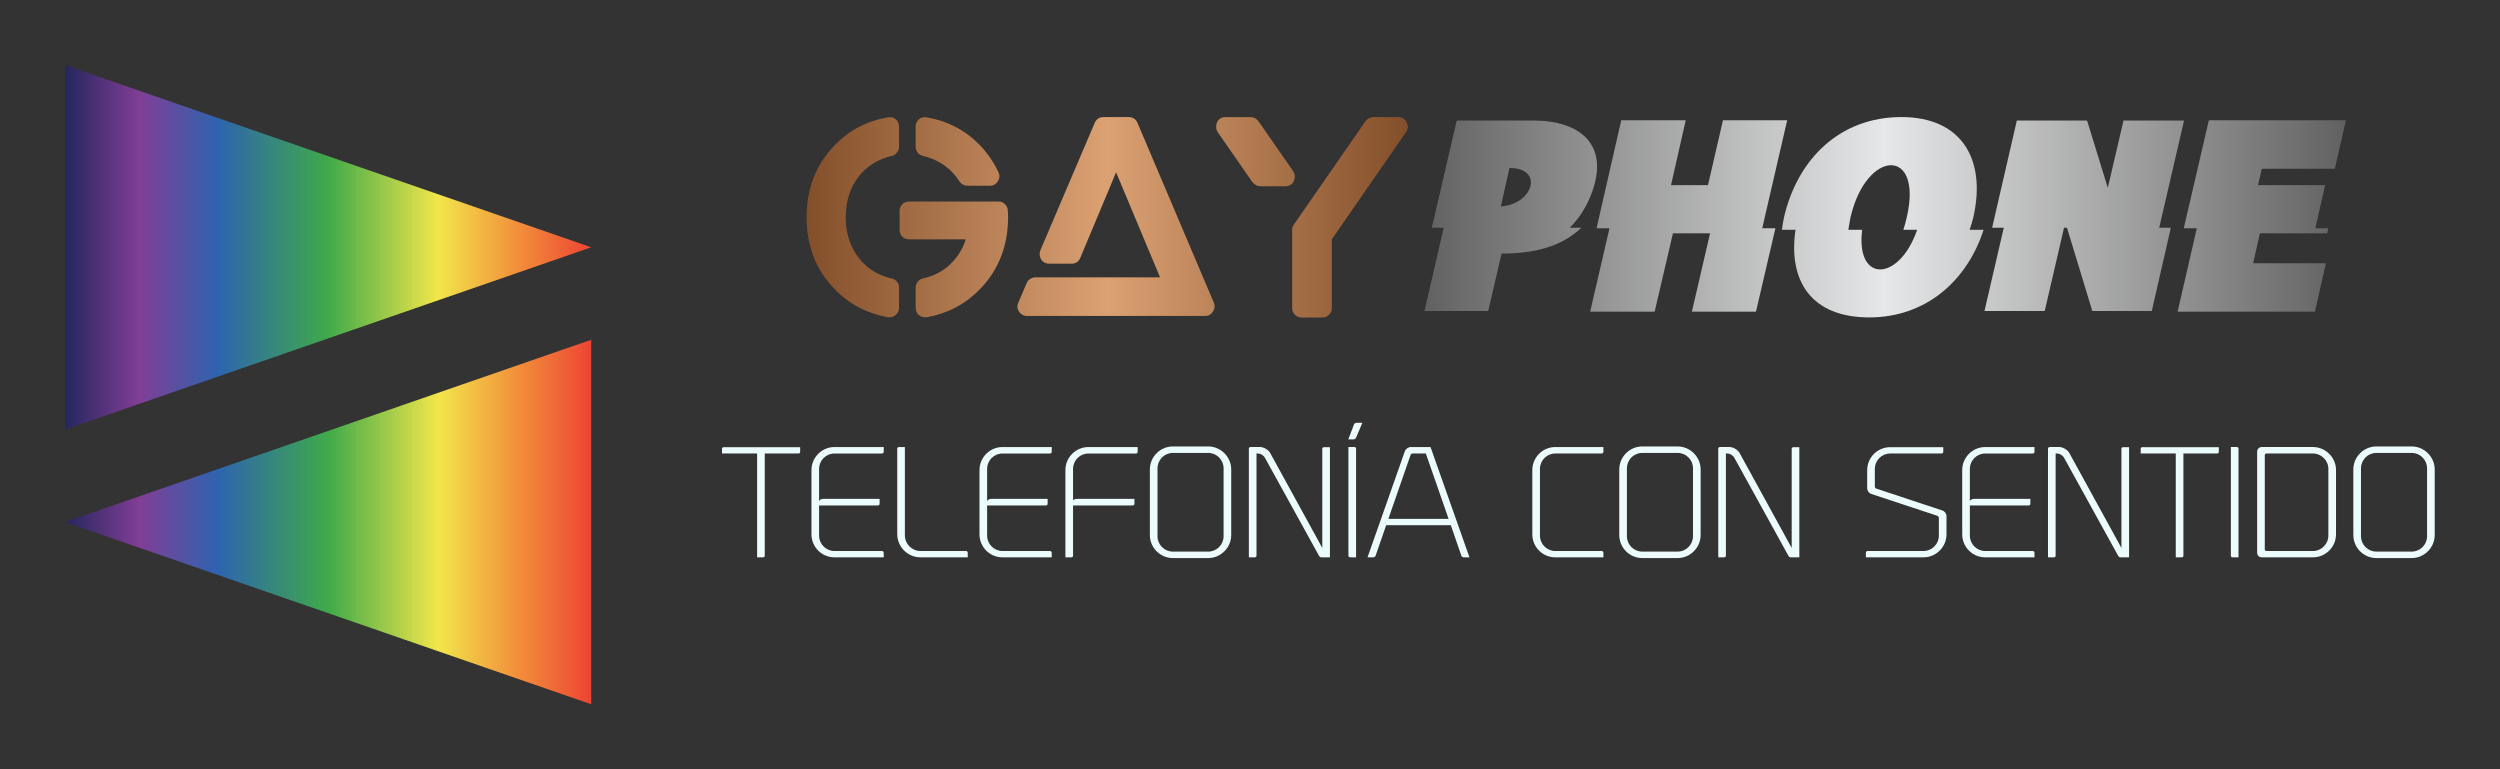 <?xml version="1.0" encoding="UTF-8"?>
<!DOCTYPE svg PUBLIC '-//W3C//DTD SVG 1.0//EN'
          'http://www.w3.org/TR/2001/REC-SVG-20010904/DTD/svg10.dtd'>
<svg height="973.801" viewBox="0 0 3164.686 973.801" width="3164.686" xmlns="http://www.w3.org/2000/svg" xmlns:xlink="http://www.w3.org/1999/xlink"
><rect x="0" y="0" width="3164.686" height="973.801" fill="#333333" stroke="none"/><g transform="matrix(8.234 0 0 8.234 82.343 82.343)"
  ><defs
    ><linearGradient id="a"
      ><stop offset="0" stop-color="#26275f"
        /><stop offset=".14" stop-color="#813e96"
        /><stop offset=".29" stop-color="#2e64af"
        /><stop offset=".5" stop-color="#3faa49"
        /><stop offset=".71" stop-color="#f2e64a"
        /><stop offset=".86" stop-color="#f2903b"
        /><stop offset="1" stop-color="#ed4533"
      /></linearGradient
      ><linearGradient id="b"
      ><stop offset="0" stop-color="#834f2a"
        /><stop offset=".5" stop-color="#dba173"
        /><stop offset="1" stop-color="#834F2A"
      /></linearGradient
      ><linearGradient id="c"
      ><stop offset="0" stop-color="#616161"
        /><stop offset=".5" stop-color="#e6e7e8"
        /><stop offset="1" stop-color="#616161"
      /></linearGradient
    ></defs
    ><g fill="url(#a)" transform="matrix(3.071 0 0 3.071 -8.69 0)"
    ><g xmlns="http://www.w3.org/2000/svg"
      ><g
        ><path d="M2.83 18.247L29.17 9.123 2.83 0z"
          /><path d="M29.17 32L29.17 13.753 2.83 22.877z"
        /></g
      ></g
    ></g
    ><g fill="#ecfcfc"
    ><path d="M5.14 5.86 l-4.78 0 l0 -0.66 c0 -0.12 0.1 -0.2 0.22 -0.2 l10.42 0 l0 0.64 c0 0.12 -0.1 0.22 -0.22 0.22 l-4.6 0 l0 13.92 c0 0.12 -0.1 0.22 -0.22 0.22 l-0.82 0 l0 -14.14 z M15.68 5.86 c-1.16 0 -2.1 0.94 -2.1 2.1 l0 4.36 c0.1 -0.16 0.32 -0.28 0.56 -0.28 l7.68 0 l0 0.66 c0 0.14 -0.1 0.24 -0.22 0.24 l-8.02 0 l0 4.1 c0 1.16 0.94 2.1 2.1 2.1 l6.46 0 c0.14 0 0.24 0.1 0.24 0.24 l0 0.62 l-6.7 0 c-1.74 0 -3.14 -1.4 -3.14 -3.14 l0 -8.74 c0 -1.72 1.4 -3.14 3.14 -3.14 l6.7 0 l0 0.64 c0 0.14 -0.1 0.24 -0.24 0.24 l-6.46 0 z M24.22 16.82 l0 -11.62 c0 -0.12 0.1 -0.22 0.22 -0.22 l0.82 0 l0 12.02 c0 1.18 0.96 2.14 2.12 2.14 l6.22 0 c0.12 0 0.22 0.1 0.22 0.22 l0 0.64 l-6.44 0 c-1.74 0 -3.16 -1.42 -3.16 -3.18 z M38.56 5.86 c-1.16 0 -2.1 0.94 -2.1 2.1 l0 4.36 c0.1 -0.16 0.32 -0.28 0.56 -0.28 l7.68 0 l0 0.66 c0 0.14 -0.1 0.24 -0.22 0.24 l-8.02 0 l0 4.1 c0 1.16 0.94 2.1 2.1 2.1 l6.46 0 c0.14 0 0.24 0.1 0.24 0.24 l0 0.62 l-6.7 0 c-1.74 0 -3.14 -1.4 -3.14 -3.14 l0 -8.74 c0 -1.72 1.4 -3.14 3.14 -3.14 l6.7 0 l0 0.64 c0 0.14 -0.1 0.24 -0.24 0.24 l-6.46 0 z M50.26 4.98 l6.7 0 l0 0.66 c0 0.12 -0.1 0.22 -0.22 0.22 l-6.48 0 c-1.16 0 -2.1 0.94 -2.1 2.1 l0 4.28 c0.12 -0.12 0.3 -0.2 0.5 -0.2 l7.86 0 l0 0.66 c0 0.14 -0.12 0.24 -0.24 0.24 l-8.12 0 l0 6.84 c0 0.12 -0.1 0.22 -0.22 0.22 l-0.82 0 l0 -11.88 c0 -1.72 1.4 -3.14 3.14 -3.14 z M61.76 20.1 c-1.74 0 -3.14 -1.42 -3.14 -3.14 l0 -8.92 c0 -1.72 1.4 -3.14 3.14 -3.14 l4.8 0 c1.72 0 3.14 1.42 3.14 3.14 l0 8.92 c0 1.72 -1.42 3.14 -3.14 3.14 l-4.8 0 z M61.76 5.78 c-1.16 0 -2.1 0.94 -2.1 2.1 l0 9.24 c0 1.16 0.94 2.1 2.1 2.1 l4.8 0 c1.16 0 2.1 -0.94 2.1 -2.1 l0 -9.24 c0 -1.16 -0.94 -2.1 -2.1 -2.1 l-4.8 0 z M82.1 5.22 c0 -0.12 0.1 -0.22 0.22 -0.22 l0.82 0 l0 15 l-1.16 0 c-0.06 0 -0.2 0 -0.32 -0.2 l-7.36 -13.34 c-0.2 -0.36 -0.6 -0.6 -0.98 -0.6 l-0.18 0 l0 13.92 c0 0.12 -0.1 0.22 -0.22 0.22 l-0.82 0 l0 -14.8 c0 -0.12 0.1 -0.22 0.22 -0.22 l1.32 0 c0.5 0 1.16 0.4 1.38 0.84 l7.08 12.9 l0 -13.5 z M85.66 19.78 l0 -14.8 l0.82 0 c0.12 0 0.22 0.1 0.22 0.22 l0 14.8 l-0.82 0 c-0.12 0 -0.22 -0.1 -0.22 -0.22 z M86.36 3.94 l-0.72 0 l0.78 -2.04 c0.04 -0.12 0.2 -0.22 0.34 -0.22 l0.8 0 l-0.86 2.02 c-0.06 0.14 -0.2 0.24 -0.34 0.24 z M93.34 5.56 c0.12 -0.32 0.48 -0.58 0.82 -0.58 l2.68 0 l5.3 15.02 l-0.78 0 c-0.14 0 -0.28 -0.1 -0.32 -0.22 l-1.44 -4.16 l-8.8 0 l-1.44 4.16 c-0.04 0.12 -0.18 0.22 -0.32 0.22 l-0.78 0 z M94.12 6.06 l-3.02 8.7 l8.2 0 l-3.1 -8.9 l-1.78 0 c-0.14 0 -0.26 0.08 -0.3 0.2 z M110.7 16.86 l0 -8.74 c0 -1.72 1.4 -3.14 3.14 -3.14 l6.54 0 l0 0.64 c0 0.14 -0.1 0.24 -0.24 0.24 l-6.3 0 c-1.16 0 -2.1 0.94 -2.1 2.1 l0 9.08 c0 1.16 0.94 2.1 2.1 2.1 l6.3 0 c0.14 0 0.24 0.1 0.24 0.22 l0 0.64 l-6.54 0 c-1.74 0 -3.14 -1.4 -3.14 -3.14 z M125.68 20.1 c-1.74 0 -3.14 -1.42 -3.14 -3.14 l0 -8.92 c0 -1.72 1.4 -3.14 3.14 -3.14 l4.8 0 c1.72 0 3.14 1.42 3.14 3.14 l0 8.92 c0 1.72 -1.42 3.14 -3.14 3.14 l-4.8 0 z M125.68 5.78 c-1.16 0 -2.1 0.94 -2.1 2.1 l0 9.24 c0 1.16 0.94 2.1 2.1 2.1 l4.8 0 c1.16 0 2.1 -0.94 2.1 -2.1 l0 -9.24 c0 -1.16 -0.94 -2.1 -2.1 -2.1 l-4.8 0 z M146.02 5.22 c0 -0.12 0.1 -0.22 0.22 -0.22 l0.82 0 l0 15 l-1.16 0 c-0.06 0 -0.2 0 -0.32 -0.2 l-7.36 -13.34 c-0.2 -0.36 -0.6 -0.6 -0.98 -0.6 l-0.18 0 l0 13.92 c0 0.12 -0.1 0.22 -0.22 0.22 l-0.82 0 l0 -14.8 c0 -0.12 0.1 -0.22 0.22 -0.22 l1.32 0 c0.5 0 1.16 0.4 1.38 0.84 l7.08 12.9 l0 -13.5 z M157.34 7.96 l0 2.4 c0 0.12 0.1 0.26 0.2 0.28 l9 2.98 c0.3 0.1 0.56 0.44 0.56 0.76 l0 2.48 c0 1.74 -1.42 3.14 -3.14 3.14 l-7.84 0 l0 -0.64 c0 -0.12 0.1 -0.22 0.22 -0.22 l7.62 0 c1.16 0 2.1 -0.94 2.1 -2.1 l0 -2.42 c0 -0.12 -0.1 -0.24 -0.22 -0.28 l-9 -2.98 c-0.3 -0.1 -0.54 -0.44 -0.54 -0.76 l0 -2.46 c0 -1.74 1.4 -3.14 3.14 -3.14 l7.22 0 l0 0.64 c0 0.12 -0.1 0.22 -0.22 0.22 l-7 0 c-1.16 0 -2.1 0.94 -2.1 2.1 z M172.38 5.86 c-1.16 0 -2.1 0.94 -2.1 2.1 l0 4.36 c0.1 -0.16 0.32 -0.28 0.56 -0.28 l7.68 0 l0 0.66 c0 0.14 -0.1 0.24 -0.22 0.24 l-8.02 0 l0 4.1 c0 1.16 0.94 2.1 2.1 2.1 l6.46 0 c0.14 0 0.24 0.1 0.24 0.24 l0 0.62 l-6.7 0 c-1.74 0 -3.14 -1.4 -3.14 -3.14 l0 -8.74 c0 -1.72 1.4 -3.14 3.14 -3.14 l6.7 0 l0 0.64 c0 0.14 -0.1 0.24 -0.24 0.24 l-6.46 0 z M190.92 5.22 c0 -0.12 0.1 -0.22 0.22 -0.22 l0.82 0 l0 15 l-1.16 0 c-0.06 0 -0.2 0 -0.32 -0.2 l-7.36 -13.34 c-0.2 -0.36 -0.6 -0.6 -0.98 -0.6 l-0.18 0 l0 13.92 c0 0.12 -0.1 0.22 -0.22 0.22 l-0.82 0 l0 -14.8 c0 -0.12 0.1 -0.22 0.22 -0.22 l1.32 0 c0.5 0 1.16 0.4 1.38 0.84 l7.08 12.9 l0 -13.5 z M198.32 5.86 l-4.78 0 l0 -0.66 c0 -0.12 0.1 -0.2 0.22 -0.2 l10.42 0 l0 0.64 c0 0.12 -0.1 0.22 -0.22 0.22 l-4.6 0 l0 13.92 c0 0.12 -0.1 0.22 -0.22 0.22 l-0.82 0 l0 -14.14 z M205.82 19.78 l0 -14.8 l0.82 0 c0.12 0 0.22 0.1 0.22 0.22 l0 14.8 l-0.82 0 c-0.12 0 -0.22 -0.1 -0.22 -0.22 z M209.4 19.38 l0 -13.78 c0 -0.34 0.28 -0.62 0.62 -0.62 l6.98 0 c1.72 0 3.14 1.42 3.14 3.14 l0 8.74 c0 1.74 -1.42 3.14 -3.14 3.14 l-6.98 0 c-0.34 0 -0.62 -0.28 -0.62 -0.62 z M210.68 19.14 l6.32 0 c1.14 0 2.1 -0.94 2.1 -2.1 l0 -9.08 c0 -1.16 -0.96 -2.1 -2.1 -2.1 l-6.32 0 c-0.14 0 -0.24 0.1 -0.24 0.22 l0 12.82 c0 0.14 0.1 0.24 0.24 0.24 z M225.64 20.1 c-1.74 0 -3.14 -1.42 -3.14 -3.14 l0 -8.92 c0 -1.72 1.4 -3.14 3.14 -3.14 l4.8 0 c1.72 0 3.14 1.42 3.14 3.14 l0 8.92 c0 1.72 -1.42 3.14 -3.14 3.14 l-4.8 0 z M225.64 5.78 c-1.16 0 -2.1 0.94 -2.1 2.1 l0 9.24 c0 1.16 0.94 2.1 2.1 2.1 l4.8 0 c1.16 0 2.1 -0.94 2.1 -2.1 l0 -9.24 c0 -1.16 -0.94 -2.1 -2.1 -2.1 l-4.8 0 z" transform="matrix(1.129 0 0 1.129 100.594 53.103)"
    /></g
    ><g fill="url(#b)" transform="translate(112.393 -2.298) scale(1.03)"
    ><path d="M18.96 15.8 q-0.48 -0.08 -0.8 -0.48 t-0.32 -0.88 l0 -3.04 q0 -0.6 0.48 -1.08 q0.52 -0.4 1.16 -0.28 q4.72 0.8 8 4.2 q1.68 1.76 2.72 4 q0.16 0.28 0.14 0.64 t-0.22 0.68 t-0.5 0.5 t-0.66 0.18 l-3.4 0 q-0.36 0 -0.68 -0.18 t-0.52 -0.5 q-0.56 -0.84 -1.04 -1.32 q-1.8 -1.84 -4.36 -2.44 z M14.88 10.32 q0.48 0.48 0.48 1.08 l0 3.04 q0 0.48 -0.32 0.88 t-0.8 0.48 q-2.56 0.6 -4.36 2.44 q-2.48 2.68 -2.48 6.7 t2.48 6.7 q1.72 1.84 4.36 2.44 q0.48 0.08 0.8 0.48 t0.32 0.88 l0 3.04 q0 0.64 -0.52 1.08 q-0.4 0.32 -0.88 0.32 l-0.24 0 q-4.8 -0.88 -8 -4.24 q-4.16 -4.28 -4.16 -10.7 t4.16 -10.7 q3.24 -3.4 8 -4.2 q0.64 -0.12 1.16 0.28 z M31.6 24.12 q0.04 0.28 0.04 0.84 q0 0.88 -0.12 2.04 q-0.6 5.08 -4.04 8.64 q-3.28 3.4 -8 4.24 l-0.24 0 q-0.48 0 -0.92 -0.32 q-0.48 -0.48 -0.48 -1.08 l0 -3.04 q0 -0.48 0.32 -0.88 t0.8 -0.48 q2.64 -0.6 4.36 -2.44 q1.4 -1.48 2 -3.4 l-8.48 0 q-0.6 0 -1 -0.4 t-0.4 -1 l0 -2.84 q0 -0.56 0.4 -0.98 t1 -0.42 l13.36 0 q0.56 0 0.96 0.38 t0.44 0.94 l0 0.2 z M62.36 37.72 q0.28 0.64 -0.14 1.3 t-1.14 0.66 l-26.64 0 q-0.36 0 -0.68 -0.18 t-0.48 -0.46 q-0.44 -0.64 -0.12 -1.32 l1.24 -2.92 q0.16 -0.4 0.52 -0.64 t0.76 -0.24 l18.64 0 l-6.56 -15.68 l-5.36 12.8 q-0.16 0.4 -0.5 0.62 t-0.78 0.22 l-3.36 0 q-0.76 0 -1.2 -0.64 q-0.16 -0.28 -0.2 -0.64 t0.08 -0.68 l8.12 -19.04 q0.16 -0.4 0.5 -0.64 t0.78 -0.24 l3.84 0 q0.44 0 0.78 0.24 t0.5 0.64 z M91.12 10.76 q0.2 0.36 0.18 0.76 t-0.26 0.72 l-11.08 16 l0 10.28 q0 0.56 -0.42 0.98 t-0.98 0.42 l-3.08 0 q-0.6 0 -1.02 -0.42 t-0.42 -0.98 l0 -11.72 q0 -0.4 0.28 -0.8 l10.68 -15.4 q0.2 -0.28 0.5 -0.44 t0.66 -0.16 l3.72 0 q0.4 0 0.74 0.2 t0.5 0.56 z M74.28 19.56 q-0.16 0.36 -0.5 0.56 t-0.74 0.2 l-3.72 0 q-0.72 0 -1.2 -0.6 l-5.2 -7.48 q-0.2 -0.32 -0.22 -0.72 t0.14 -0.76 t0.5 -0.56 t0.74 -0.2 l3.76 0 q0.68 0 1.16 0.6 l5.2 7.48 q0.2 0.32 0.22 0.72 t-0.14 0.76 z"
    /></g
    ><g fill="url(#c)" transform="translate(205.734 -2.447) scale(1.007)"
    ><path d="M4.356 27.266 c1.27 -5.449 2.539 -10.918 3.809 -16.367 l11.719 0 c7.012 0 11.914 3.633 8.691 11.582 c-0.82 1.973 -1.914 3.555 -3.164 4.785 l1.777 0 c-3.066 2.949 -7.305 3.945 -12.188 3.945 l-2.031 8.77 l-9.727 0 l2.93 -12.715 l-1.816 0 z M16.211 18.145 c-0.41 1.914 -0.879 3.867 -1.309 5.859 c4.863 -0.254 6.68 -5.859 1.309 -5.859 z M56.817 27.344 l-2.969 12.734 l-9.785 0 l2.773 -11.953 l-5.664 0 l-2.793 11.953 l-9.844 0 l2.949 -12.734 l-1.973 0 l3.769 -16.484 l9.844 0 l-2.246 9.902 l5.644 0 l2.285 -9.902 l9.805 0 l-3.809 16.484 l2.012 0 z M87.031 25.684 c-0.156 0.625 -0.332 1.25 -0.566 1.895 l2.129 0 c-2.481 7.754 -8.789 13.379 -17.441 13.379 c-8.926 0 -12.402 -5.625 -11.27 -13.379 l-2.07 0 c0.078 -0.645 0.176 -1.27 0.312 -1.895 c2.07 -8.926 8.535 -15.313 17.93 -15.313 c9.199 0 12.988 6.445 10.977 15.313 z M78.457 27.578 l-2.109 0 c0.195 -0.645 0.391 -1.27 0.527 -1.934 c2.481 -10.723 -6.172 -10.41 -8.594 0.039 c-0.137 0.684 -0.234 1.309 -0.332 1.895 l2.109 0 c-1.016 8.164 5.644 7.988 8.398 0 z M117.188 27.266 l-2.91 12.715 l-9.082 0 l-3.867 -12.715 l-0.449 0 l-2.949 12.715 l-9.199 0 l2.949 -12.715 l-1.777 0 l3.769 -16.367 l10.723 0 l3.164 10.273 l2.402 -10.273 l9.238 0 l-3.789 16.367 l1.777 0 z M121.152 27.344 l-1.992 0 l3.828 -16.484 l20.918 0 l-1.68 7.402 l-11.152 0 l-0.586 2.5 l10.254 0 l-1.504 6.582 l1.992 0 l-0.176 0.781 l-10.273 0 l-1.035 4.57 l11.113 0 l-1.68 7.383 l-20.957 0 z"
    /></g
  ></g
></svg
>
